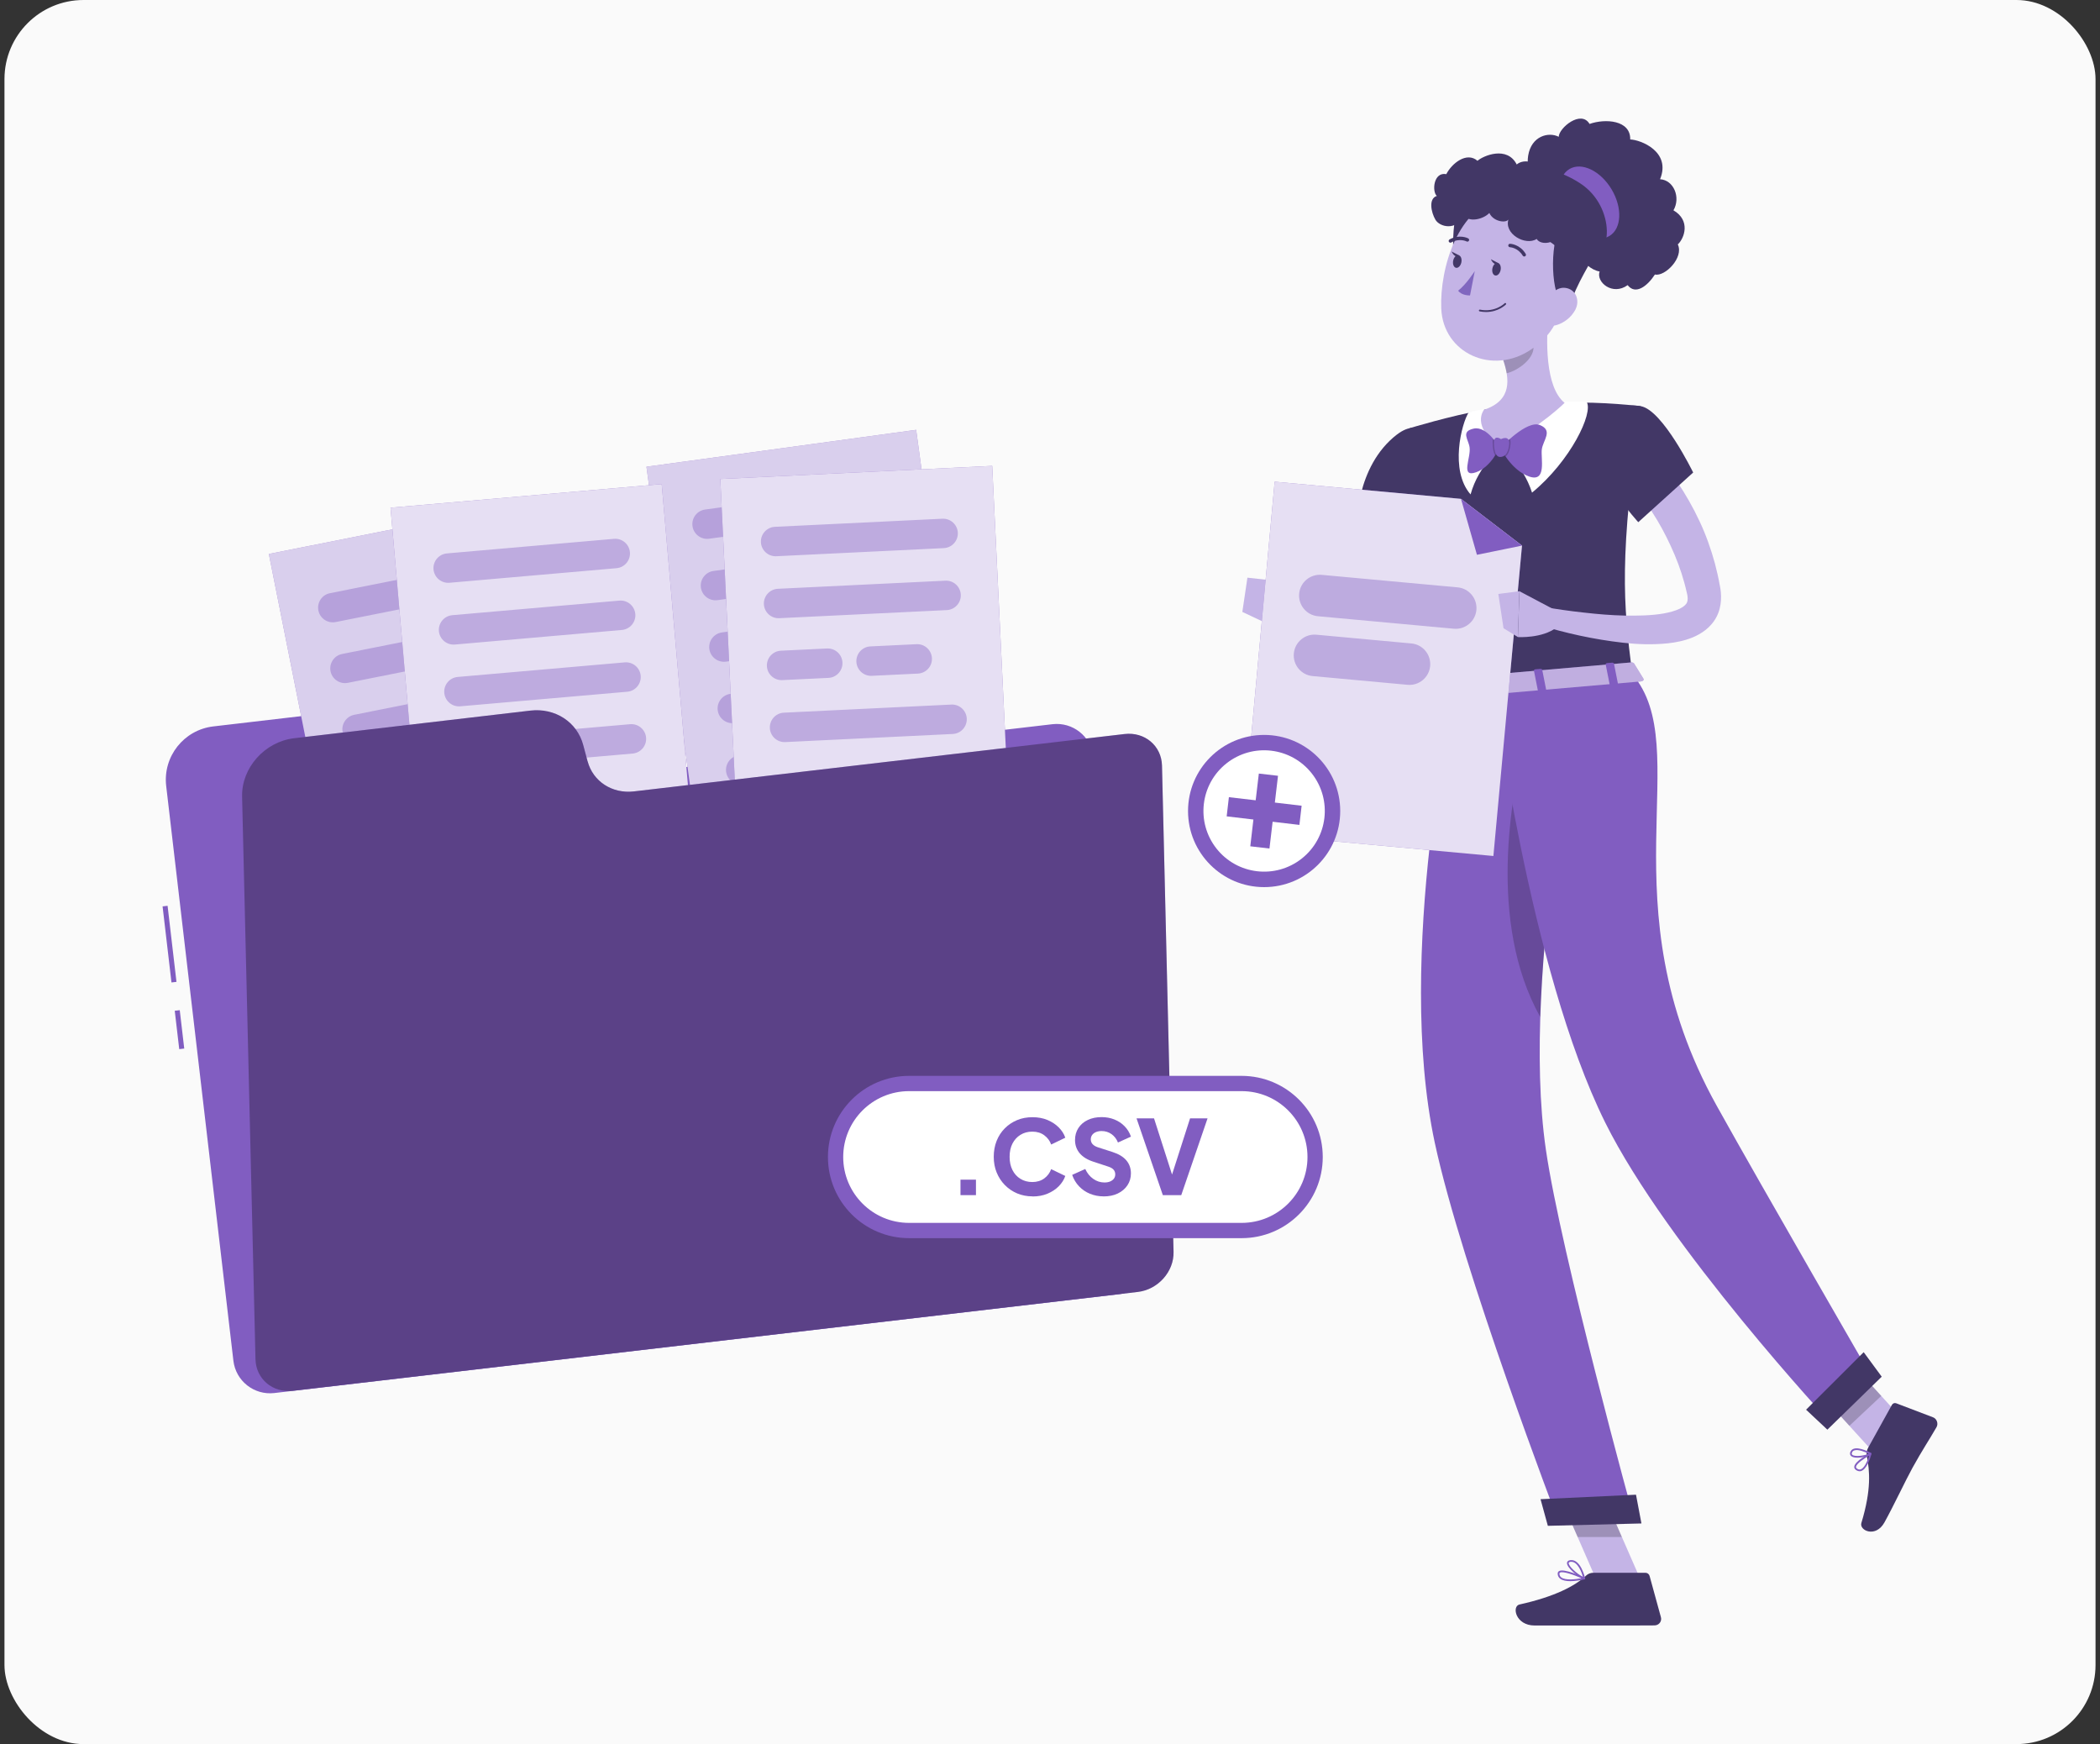 <svg width="425" height="353" viewBox="0 0 425 353" fill="none" xmlns="http://www.w3.org/2000/svg">
<rect x="0" y="0" width="425" height="353" fill="#333333" stroke="none"/>
<rect x="0.905" width="423.19" height="352.94" rx="16" fill="#FAFAFA"/>
<g clip-path="url(#clip0_651_1678)">
<path d="M33.916 183.299L32.903 183.417L34.703 198.812L35.716 198.694L33.916 183.299Z" fill="#815DC1"/>
<path d="M36.378 204.421L35.365 204.539L36.273 212.306L37.286 212.188L36.378 204.421Z" fill="#815DC1"/>
<path d="M103.655 151.91L102.455 148.55C100.755 143.78 95.985 140.82 90.955 141.41L43.165 147C37.205 147.7 32.935 153.1 33.635 159.06L47.235 275.36C47.715 279.45 51.415 282.37 55.505 281.9L226.495 261.9C230.585 261.42 233.505 257.72 233.035 253.63L221.275 153.09C220.795 149 217.095 146.08 213.005 146.55L113.715 158.16C109.315 158.67 105.145 156.08 103.655 151.91Z" fill="#815DC1"/>
<path d="M108.437 101.335L54.409 112.101L69.243 186.538L123.27 175.771L108.437 101.335Z" fill="#815DC1"/>
<path opacity="0.7" d="M108.437 101.335L54.409 112.101L69.243 186.538L123.27 175.771L108.437 101.335Z" fill="white"/>
<g opacity="0.4">
<path d="M101.215 119.25L67.935 125.88C66.325 126.2 64.755 125.15 64.435 123.54C64.115 121.93 65.165 120.36 66.775 120.04L100.055 113.41C101.665 113.09 103.235 114.14 103.555 115.75C103.875 117.36 102.825 118.93 101.215 119.25Z" fill="#815DC1"/>
<path d="M103.675 131.55L70.395 138.18C68.785 138.5 67.215 137.45 66.895 135.84C66.575 134.23 67.625 132.66 69.235 132.34L102.515 125.71C104.125 125.39 105.695 126.44 106.015 128.05C106.335 129.66 105.285 131.23 103.675 131.55Z" fill="#815DC1"/>
<path d="M106.125 143.86L72.845 150.49C71.235 150.81 69.665 149.76 69.345 148.15C69.025 146.54 70.075 144.97 71.685 144.65L104.965 138.02C106.575 137.7 108.145 138.75 108.465 140.36C108.785 141.97 107.735 143.54 106.125 143.86Z" fill="#815DC1"/>
<path d="M108.575 156.17L75.295 162.8C73.685 163.12 72.115 162.07 71.795 160.46C71.475 158.85 72.525 157.28 74.135 156.96L107.415 150.33C109.025 150.01 110.595 151.06 110.915 152.67C111.235 154.28 110.185 155.85 108.575 156.17Z" fill="#815DC1"/>
<path d="M101.935 170.29L77.755 175.11C76.145 175.43 74.575 174.38 74.255 172.77C73.935 171.16 74.985 169.59 76.595 169.27L100.775 164.45C102.385 164.13 103.955 165.18 104.275 166.79C104.595 168.4 103.545 169.97 101.935 170.29Z" fill="#815DC1"/>
</g>
<path d="M185.412 86.984L130.831 94.451L141.118 169.651L195.7 162.184L185.412 86.984Z" fill="#815DC1"/>
<path opacity="0.7" d="M185.412 86.984L130.831 94.451L141.118 169.651L195.7 162.184L185.412 86.984Z" fill="white"/>
<g opacity="0.4">
<path d="M177.125 104.42L143.505 109.02C141.875 109.24 140.375 108.1 140.145 106.47C139.925 104.84 141.065 103.34 142.695 103.11L176.315 98.51C177.945 98.29 179.445 99.43 179.675 101.06C179.895 102.69 178.755 104.19 177.125 104.42Z" fill="#815DC1"/>
<path d="M178.825 116.85L145.205 121.45C143.575 121.67 142.075 120.53 141.845 118.9C141.625 117.27 142.765 115.77 144.395 115.54L178.015 110.94C179.645 110.72 181.145 111.86 181.375 113.49C181.595 115.12 180.455 116.62 178.825 116.85Z" fill="#815DC1"/>
<path d="M156.175 132.62L146.915 133.89C145.285 134.11 143.785 132.97 143.555 131.34C143.335 129.71 144.475 128.21 146.105 127.98L155.365 126.71C156.995 126.49 158.495 127.63 158.725 129.26C158.945 130.89 157.805 132.39 156.175 132.62Z" fill="#815DC1"/>
<path d="M174.135 130.16L164.875 131.43C163.245 131.65 161.745 130.51 161.515 128.88C161.295 127.25 162.435 125.75 164.065 125.52L173.325 124.25C174.955 124.03 176.455 125.17 176.685 126.8C176.905 128.43 175.765 129.93 174.135 130.16Z" fill="#815DC1"/>
<path d="M182.235 141.719L148.615 146.319C146.985 146.539 145.485 145.399 145.255 143.769C145.035 142.139 146.175 140.639 147.805 140.409L181.425 135.809C183.055 135.589 184.555 136.729 184.785 138.359C185.005 139.989 183.865 141.489 182.235 141.719Z" fill="#815DC1"/>
<path d="M174.745 155.41L150.315 158.75C148.685 158.97 147.185 157.83 146.955 156.2C146.735 154.57 147.875 153.07 149.505 152.84L173.935 149.5C175.565 149.28 177.065 150.42 177.295 152.05C177.515 153.68 176.375 155.18 174.745 155.41Z" fill="#815DC1"/>
</g>
<path d="M133.917 97.959L79.034 102.741L85.623 178.354L140.505 173.572L133.917 97.959Z" fill="#815DC1"/>
<path opacity="0.8" d="M133.917 97.959L79.034 102.741L85.623 178.354L140.505 173.572L133.917 97.959Z" fill="white"/>
<g opacity="0.4">
<path d="M124.775 114.98L90.965 117.93C89.325 118.07 87.885 116.86 87.735 115.22C87.595 113.58 88.805 112.14 90.445 111.99L124.255 109.04C125.895 108.9 127.335 110.11 127.485 111.75C127.625 113.39 126.415 114.83 124.775 114.98Z" fill="#815DC1"/>
<path d="M125.865 127.48L92.055 130.43C90.415 130.57 88.975 129.36 88.825 127.72C88.685 126.08 89.895 124.64 91.535 124.49L125.345 121.54C126.985 121.4 128.425 122.61 128.575 124.25C128.715 125.89 127.505 127.33 125.865 127.48Z" fill="#815DC1"/>
<path d="M126.955 139.98L93.145 142.93C91.505 143.07 90.065 141.86 89.915 140.22C89.775 138.58 90.985 137.14 92.625 136.99L126.435 134.04C128.075 133.9 129.515 135.11 129.665 136.75C129.805 138.39 128.595 139.83 126.955 139.98Z" fill="#815DC1"/>
<path d="M128.045 152.49L94.235 155.44C92.595 155.58 91.155 154.37 91.005 152.73C90.865 151.09 92.075 149.65 93.715 149.5L127.525 146.55C129.165 146.41 130.605 147.62 130.755 149.26C130.895 150.9 129.685 152.34 128.045 152.49Z" fill="#815DC1"/>
<path d="M119.895 165.79L95.325 167.93C93.685 168.07 92.245 166.86 92.095 165.22C91.955 163.58 93.165 162.14 94.805 161.99L119.375 159.85C121.015 159.71 122.455 160.92 122.605 162.56C122.745 164.2 121.535 165.64 119.895 165.79Z" fill="#815DC1"/>
</g>
<path d="M200.804 94.282L145.778 96.935L149.433 172.747L204.459 170.094L200.804 94.282Z" fill="#815DC1"/>
<path opacity="0.8" d="M200.804 94.282L145.778 96.935L149.433 172.747L204.459 170.094L200.804 94.282Z" fill="white"/>
<g opacity="0.4">
<path d="M191.015 110.919L157.115 112.559C155.475 112.639 154.075 111.369 153.995 109.729C153.915 108.089 155.185 106.689 156.825 106.609L190.725 104.969C192.365 104.889 193.765 106.159 193.845 107.799C193.925 109.439 192.655 110.839 191.015 110.919Z" fill="#815DC1"/>
<path d="M191.615 123.459L157.715 125.099C156.075 125.179 154.675 123.909 154.595 122.269C154.515 120.629 155.785 119.229 157.425 119.149L191.325 117.509C192.965 117.429 194.365 118.699 194.445 120.339C194.525 121.979 193.255 123.379 191.615 123.459Z" fill="#815DC1"/>
<path d="M167.665 137.179L158.325 137.629C156.685 137.709 155.285 136.439 155.205 134.799C155.125 133.159 156.395 131.759 158.035 131.679L167.375 131.229C169.015 131.149 170.415 132.419 170.495 134.059C170.575 135.699 169.305 137.099 167.665 137.179Z" fill="#815DC1"/>
<path d="M185.775 136.31L176.435 136.76C174.795 136.84 173.395 135.57 173.315 133.93C173.235 132.29 174.505 130.89 176.145 130.81L185.485 130.36C187.125 130.28 188.525 131.55 188.605 133.19C188.685 134.83 187.415 136.23 185.775 136.31Z" fill="#815DC1"/>
<path d="M192.825 148.529L158.925 150.169C157.285 150.249 155.885 148.979 155.805 147.339C155.725 145.699 156.995 144.299 158.635 144.219L192.535 142.579C194.175 142.499 195.575 143.769 195.655 145.409C195.735 147.049 194.465 148.449 192.825 148.529Z" fill="#815DC1"/>
<path d="M184.165 161.509L159.535 162.699C157.895 162.779 156.495 161.509 156.415 159.869C156.335 158.229 157.605 156.829 159.245 156.749L183.875 155.559C185.515 155.479 186.915 156.749 186.995 158.389C187.075 160.029 185.805 161.429 184.165 161.509Z" fill="#815DC1"/>
</g>
<path d="M118.915 154.06L118.035 150.77C116.795 146.1 112.345 143.21 107.325 143.8L59.535 149.39C53.575 150.09 48.855 155.38 48.995 161.22L51.705 275.06C51.805 279.06 55.195 281.92 59.285 281.44L230.275 261.44C234.365 260.96 237.605 257.33 237.505 253.33L235.165 154.92C235.065 150.92 231.675 148.06 227.585 148.54L128.295 160.15C123.895 160.66 120.015 158.14 118.925 154.06H118.915Z" fill="#815DC1"/>
<path opacity="0.3" d="M118.915 154.06L118.035 150.77C116.795 146.1 112.345 143.21 107.325 143.8L59.535 149.39C53.575 150.09 48.855 155.38 48.995 161.22L51.705 275.06C51.805 279.06 55.195 281.92 59.285 281.44L230.275 261.44C234.365 260.96 237.605 257.33 237.505 253.33L235.165 154.92C235.065 150.92 231.675 148.06 227.585 148.54L128.295 160.15C123.895 160.66 120.015 158.14 118.925 154.06H118.915Z" fill="black"/>
<path d="M286.095 99.33C285.355 103.05 284.565 106.7 283.675 110.35C282.805 114 281.915 117.65 280.945 121.28L279.465 126.72L279.275 127.41C279.185 127.71 279.085 128.01 278.975 128.32C278.745 128.94 278.445 129.59 277.995 130.25C277.555 130.91 276.945 131.6 276.125 132.15C275.315 132.7 274.305 133.05 273.395 133.14C271.535 133.29 270.195 132.73 269.105 132.19C268.015 131.62 267.135 130.96 266.325 130.27C264.715 128.86 263.445 127.38 262.255 125.68L265.035 123.18C266.395 124.21 267.895 125.26 269.335 126.03C270.045 126.42 270.765 126.75 271.395 126.92C272.005 127.12 272.545 127.09 272.555 126.99C272.565 126.95 272.455 126.95 272.405 126.96C272.345 126.96 272.355 126.93 272.405 126.79C272.445 126.66 272.525 126.44 272.585 126.18L272.815 125.08L273.985 119.62L276.335 108.7C277.095 105.06 277.915 101.41 278.705 97.81L286.105 99.34L286.095 99.33Z" fill="#C4B4E6"/>
<path d="M282.755 87.9C274.225 94.43 274.565 106.74 274.565 106.74L289.825 110.39C289.825 110.39 294.505 98.02 292.605 93.49C290.625 88.76 287.555 84.23 282.755 87.91V87.9Z" fill="#423766"/>
<path d="M265.825 123.37L260.215 117.76L257.185 126.54C257.185 126.54 261.925 129.1 266.455 126.69L265.825 123.38V123.37Z" fill="#C4B4E6"/>
<path d="M252.455 116.9L251.425 123.83L257.185 126.54L260.215 117.76L252.455 116.9Z" fill="#C4B4E6"/>
<path d="M332.195 320.08L323.605 320.92L314.685 300.5L323.265 299.66L332.195 320.08Z" fill="#C4B4E6"/>
<path d="M387.465 289.89L381.025 295.94L367.105 280.65L373.555 274.59L387.465 289.89Z" fill="#C4B4E6"/>
<path d="M378.045 293.03L382.885 284.3C383.065 283.98 383.425 283.85 383.755 283.97L391.215 286.81C391.985 287.1 392.325 288.1 391.905 288.82C390.165 291.83 389.175 293.2 387.045 297.04C385.735 299.4 383.185 304.82 381.375 308.08C379.605 311.27 376.245 309.72 376.705 308.2C378.775 301.39 378.385 297.59 377.805 294.59C377.695 294.05 377.795 293.49 378.045 293.03Z" fill="#423766"/>
<path d="M322.475 318.27H333.015C333.395 318.27 333.745 318.54 333.845 318.91L336.135 327.25C336.375 328.11 335.735 328.91 334.845 328.92C331.135 328.95 329.375 328.94 324.735 328.94H310.575C306.725 328.94 305.915 325.05 307.515 324.69C314.655 323.11 318.775 320.93 320.985 318.85C321.385 318.47 321.915 318.27 322.475 318.27Z" fill="#423766"/>
<path opacity="0.2" d="M314.685 300.5L319.285 311.03H328.235L323.265 299.66L314.685 300.5Z" fill="black"/>
<path opacity="0.2" d="M373.555 274.6L367.115 280.65L374.285 288.53L380.735 282.48L373.555 274.6Z" fill="black"/>
<path d="M285.325 86.64C285.325 86.64 281.465 88.34 294.405 139.54C308.665 138.31 323.405 137.03 330.345 136.43C328.475 121.85 327.675 112.83 332.075 82.21C332.075 82.21 324.405 81.22 316.635 81.52C310.565 81.75 305.585 81.99 300.315 82.93C293.365 84.18 285.315 86.64 285.315 86.64H285.325Z" fill="#423766"/>
<path d="M316.645 81.26C316.645 81.26 318.685 81.3 321.095 81.3C322.545 83.53 317.835 93.3 310.055 99.69C308.185 93.86 303.805 90.63 303.805 90.63L316.645 81.26Z" fill="white"/>
<path d="M300.325 82.8C300.325 82.8 299.415 82.93 297.245 83.43C295.795 85.66 293.345 95.19 297.615 100.05C299.275 94.05 303.805 90.64 303.805 90.64L300.325 82.8Z" fill="white"/>
<path d="M313.435 63.28C312.855 68.62 312.665 78.33 316.645 81.52C316.645 81.52 312.395 85.86 303.805 90.64C297.555 86.32 300.325 82.93 300.325 82.93C306.065 81.02 305.535 76.69 304.165 72.7L313.445 63.28H313.435Z" fill="#C4B4E6"/>
<path d="M303.665 90.66C303.665 90.66 308.935 84.92 311.655 86.02C314.375 87.12 312.275 89.09 312.035 90.93C311.795 92.78 313.095 97.7 309.445 96.42C305.795 95.14 303.665 90.65 303.665 90.65V90.66Z" fill="#815DC1"/>
<path d="M303.445 90.55C303.445 90.55 300.955 86.15 298.265 86.73C295.575 87.32 297.175 88.86 297.415 90.52C297.725 92.65 295.475 96.72 298.725 95.57C301.885 94.45 303.445 90.55 303.445 90.55Z" fill="#815DC1"/>
<g opacity="0.2">
<path d="M302.085 89.59C302.115 90.82 302.285 91.67 302.585 92.18C303.155 91.27 303.445 90.55 303.445 90.55C303.445 90.55 302.965 89.69 302.175 88.78C302.095 88.98 302.075 89.25 302.085 89.59Z" fill="black"/>
<path d="M305.575 88.81C304.445 89.8 303.665 90.66 303.665 90.66C303.665 90.66 304.025 91.41 304.695 92.39C305.145 92.01 305.505 91.32 305.665 90.12C305.755 89.5 305.705 89.09 305.575 88.81Z" fill="black"/>
</g>
<path d="M303.595 92.47C302.855 92.47 302.395 91.66 302.335 89.72C302.285 87.79 303.765 88.86 303.765 88.86C303.765 88.86 305.745 87.83 305.405 90.18C305.145 92.01 304.365 92.47 303.595 92.47Z" fill="#815DC1"/>
<path opacity="0.2" d="M309.655 67.12L304.165 72.69C304.495 73.63 304.765 74.6 304.915 75.54C307.125 75.02 310.325 72.73 310.355 70.36C310.375 69.18 309.885 67.64 309.655 67.11V67.12Z" fill="black"/>
<path d="M304.955 45.23C304.955 45.23 298.975 53.54 297.985 57.27C293.905 59.64 293.075 47.94 295.245 40.71C301.945 44.89 304.955 45.22 304.955 45.22V45.23Z" fill="#423766"/>
<path d="M318.135 54.93C315.905 63.46 315.145 67.12 309.915 70.69C302.045 76.07 292.055 71.47 291.685 62.44C291.355 54.32 295.055 41.73 304.185 39.96C313.175 38.21 320.365 46.4 318.135 54.93Z" fill="#C4B4E6"/>
<path d="M322.775 51.53C322.775 51.53 318.485 58.47 317.915 61.49C314.805 63.61 313.495 54.35 314.805 48.48C316.235 43.31 322.775 51.52 322.775 51.52V51.53Z" fill="#423766"/>
<path d="M321.065 46.69C319.825 47.63 318.515 44.16 319.755 41.5C317.385 41.65 314.535 40.24 315.135 37.95C310.465 39.51 308.735 34.76 309.275 31.48C309.925 27.51 313.405 26.63 315.455 27.68C315.495 25.89 319.975 22.16 321.695 25.08C324.885 23.95 330.025 24.3 329.925 28.22C332.035 28.29 338.255 30.67 335.965 36.27C338.715 36.43 340.195 39.93 338.675 42.56C342.195 44.62 340.895 48.21 339.555 49.46C340.825 52.1 336.965 56.02 334.925 55.55C333.365 57.95 330.975 59.74 329.405 57.7C326.365 59.91 322.965 57.11 323.735 54.94C320.295 54.37 316.815 48.69 321.075 46.68L321.065 46.69Z" fill="#423766"/>
<path d="M326.145 38.3C328.385 42.04 328.195 46.27 325.725 47.75C323.255 49.23 319.435 47.4 317.195 43.66C314.955 39.92 315.145 35.69 317.615 34.21C320.085 32.73 323.905 34.56 326.145 38.3Z" fill="#815DC1"/>
<path d="M305.355 44.19C305.215 45.26 302.265 44.99 301.415 43.1C300.195 44.38 297.325 45.04 296.345 43.65C294.685 46.77 291.365 45.95 290.495 44.45C289.625 42.95 289.065 40.19 290.785 39.65C289.785 38.78 290.085 34.74 292.705 35.24C293.805 33.08 296.825 30.63 299.015 32.54C300.205 31.5 304.995 29.46 306.955 33.28C308.555 31.96 311.375 32.86 312.055 34.88C315.175 34.07 316.515 36.43 316.505 37.7C318.715 38.3 318.865 42.12 317.475 42.94C317.995 44.87 317.725 46.94 315.685 46.77C315.295 49.36 311.815 49.77 310.995 48.35C308.785 49.83 304.165 47.31 305.345 44.19H305.355Z" fill="#423766"/>
<path d="M300.095 36.84C302.625 33.34 311.855 31.88 319.845 37.13C327.045 41.86 326.575 52.84 320.855 52.26C315.135 51.68 309.465 44.96 309.465 44.96L300.095 36.84Z" fill="#423766"/>
<path d="M318.845 62.63C318.005 64.25 316.495 65.34 315.055 65.77C312.895 66.42 311.765 64.5 312.325 62.43C312.835 60.57 314.565 57.99 316.755 58.25C318.915 58.5 319.795 60.77 318.835 62.63H318.845Z" fill="#C4B4E6"/>
<path d="M294.415 139.54C294.415 139.54 282.255 193.34 290.375 231.26C295.815 256.66 315.425 307.98 315.425 307.98L330.755 307.59C330.755 307.59 315.915 253.74 312.845 232.56C307.595 196.33 320.745 137.27 320.745 137.27L294.425 139.55L294.415 139.54Z" fill="#815DC1"/>
<path opacity="0.2" d="M308.435 150.4L316.105 162.49C314.155 175.03 312.215 190.71 311.715 205.8C300.935 186.5 306.035 160.62 308.435 150.4Z" fill="black"/>
<path d="M313.255 308.77L332.195 308.29L331.095 302.47L311.775 303.38L313.255 308.77Z" fill="#423766"/>
<path d="M302.265 138.96C302.265 138.96 309.395 196.01 324.865 227.16C337.355 252.32 370.685 288.13 370.685 288.13L379.205 279.35C379.205 279.35 356.695 240.43 347.405 223.72C324.645 182.74 343.245 151.47 330.345 136.43L302.255 138.97L302.265 138.96Z" fill="#815DC1"/>
<path d="M369.825 289.31L380.825 278.59L377.175 273.63L365.515 285.27L369.825 289.31Z" fill="#423766"/>
<path d="M330.705 134.27L332.605 137.35C332.755 137.59 332.475 137.87 332.065 137.9L294.365 141.16C294.045 141.19 293.755 141.05 293.725 140.85L293.125 137.66C293.085 137.44 293.345 137.23 293.705 137.2L330.105 134.05C330.375 134.03 330.615 134.12 330.715 134.27H330.705Z" fill="#815DC1"/>
<path opacity="0.5" d="M330.705 134.27L332.605 137.35C332.755 137.59 332.475 137.87 332.065 137.9L294.365 141.16C294.045 141.19 293.755 141.05 293.725 140.85L293.125 137.66C293.085 137.44 293.345 137.23 293.705 137.2L330.105 134.05C330.375 134.03 330.615 134.12 330.715 134.27H330.705Z" fill="white"/>
<path d="M326.175 138.76L327.145 138.68C327.335 138.66 327.475 138.55 327.455 138.43L326.635 134.29C326.615 134.17 326.435 134.08 326.235 134.1L325.265 134.18C325.075 134.2 324.935 134.31 324.955 134.43L325.775 138.57C325.795 138.69 325.975 138.78 326.175 138.76Z" fill="#815DC1"/>
<path d="M297.145 141.27L298.115 141.19C298.305 141.17 298.445 141.06 298.425 140.94L297.605 136.8C297.585 136.68 297.405 136.59 297.205 136.61L296.235 136.69C296.045 136.71 295.905 136.82 295.925 136.94L296.745 141.08C296.765 141.2 296.945 141.29 297.145 141.27Z" fill="#815DC1"/>
<path d="M311.655 140.02L312.625 139.94C312.815 139.92 312.955 139.81 312.935 139.69L312.115 135.55C312.095 135.43 311.915 135.34 311.715 135.36L310.745 135.44C310.555 135.46 310.415 135.57 310.435 135.69L311.255 139.83C311.275 139.95 311.455 140.04 311.655 140.02Z" fill="#815DC1"/>
<path d="M303.695 54.64C303.555 55.34 303.075 55.84 302.615 55.75C302.155 55.66 301.895 55.02 302.035 54.31C302.175 53.61 302.655 53.11 303.115 53.2C303.575 53.29 303.835 53.93 303.695 54.64Z" fill="#423766"/>
<path d="M295.755 53.08C295.615 53.78 295.135 54.28 294.675 54.19C294.215 54.1 293.955 53.46 294.095 52.75C294.235 52.05 294.715 51.55 295.175 51.64C295.635 51.73 295.895 52.37 295.755 53.08Z" fill="#423766"/>
<path d="M295.365 51.72L293.775 50.9C293.775 50.9 294.385 52.39 295.365 51.72Z" fill="#423766"/>
<path d="M298.485 54.83C298.485 54.83 296.695 57.62 295.095 58.82C295.855 59.87 297.505 59.78 297.505 59.78L298.475 54.82L298.485 54.83Z" fill="#8067BF"/>
<path d="M300.755 63.14C303.245 63.14 304.695 61.69 304.765 61.62C304.835 61.55 304.835 61.44 304.765 61.37C304.695 61.3 304.585 61.3 304.515 61.37C304.495 61.39 302.605 63.27 299.515 62.66C299.415 62.64 299.325 62.7 299.305 62.8C299.285 62.89 299.345 62.99 299.445 63.01C299.915 63.1 300.345 63.14 300.755 63.14Z" fill="#423766"/>
<path d="M308.475 51.91C308.535 51.91 308.595 51.89 308.655 51.86C308.825 51.76 308.875 51.55 308.775 51.38C307.595 49.42 305.685 49.33 305.605 49.33C305.405 49.33 305.255 49.47 305.245 49.67C305.245 49.86 305.385 50.02 305.585 50.03C305.655 50.03 307.195 50.12 308.175 51.74C308.245 51.85 308.355 51.91 308.475 51.91Z" fill="#423766"/>
<path d="M293.545 49.1C293.605 49.1 293.665 49.09 293.715 49.06C295.385 48.13 296.805 48.85 296.815 48.86C296.985 48.95 297.195 48.88 297.285 48.71C297.375 48.54 297.305 48.33 297.135 48.24C297.065 48.2 295.365 47.34 293.365 48.45C293.195 48.54 293.135 48.76 293.225 48.93C293.285 49.04 293.405 49.11 293.535 49.11L293.545 49.1Z" fill="#423766"/>
<path d="M333.615 90.38C334.295 91.04 334.765 91.55 335.295 92.15C335.805 92.73 336.295 93.32 336.775 93.91C337.735 95.1 338.635 96.32 339.485 97.57C341.165 100.09 342.675 102.73 343.955 105.48C345.255 108.22 346.265 111.11 347.075 114.05C347.455 115.53 347.805 117.01 348.065 118.52C348.415 120.1 348.545 122.67 347.385 124.84C346.825 125.93 346.005 126.83 345.145 127.5C344.285 128.17 343.395 128.64 342.535 129C340.805 129.7 339.155 130 337.565 130.18C334.385 130.51 331.385 130.39 328.435 130.06C322.545 129.39 316.925 128.15 311.335 126.43L312.245 122.8C314.965 123.25 317.765 123.67 320.535 123.96C323.305 124.28 326.075 124.51 328.805 124.57C331.525 124.61 334.245 124.57 336.705 124.14C337.925 123.92 339.085 123.6 339.965 123.17C340.865 122.73 341.325 122.22 341.435 121.86C341.505 121.67 341.555 121.46 341.555 121.14C341.555 120.98 341.535 120.8 341.515 120.6C341.475 120.39 341.455 120.21 341.355 119.85C341.075 118.56 340.705 117.29 340.315 116.04C339.505 113.52 338.455 111.09 337.275 108.72C336.095 106.34 334.715 104.06 333.195 101.88C332.445 100.78 331.655 99.71 330.835 98.68C330.425 98.16 330.005 97.66 329.575 97.17C329.175 96.69 328.685 96.15 328.355 95.81L333.615 90.39V90.38Z" fill="#C4B4E6"/>
<path d="M314.515 123.35L307.505 119.64L307.195 128.92C307.195 128.92 312.145 129.23 315.055 126.95L314.525 123.35H314.515Z" fill="#C4B4E6"/>
<path d="M302.235 173.22L308.025 110.41L295.675 100.95L257.965 97.48L251.425 168.54L302.235 173.22Z" fill="#815DC1"/>
<path opacity="0.8" d="M302.235 173.22L308.025 110.41L295.675 100.95L257.965 97.48L251.425 168.54L302.235 173.22Z" fill="white"/>
<path d="M308.025 110.41L295.675 100.95L298.905 112.27L308.025 110.41Z" fill="#815DC1"/>
<path d="M255.835 179.52C264.34 179.52 271.235 172.625 271.235 164.12C271.235 155.615 264.34 148.72 255.835 148.72C247.33 148.72 240.435 155.615 240.435 164.12C240.435 172.625 247.33 179.52 255.835 179.52Z" fill="#815DC1"/>
<path d="M263.446 173.745C268.768 169.541 269.674 161.819 265.469 156.497C261.265 151.175 253.543 150.27 248.221 154.474C242.9 158.678 241.994 166.4 246.198 171.722C250.402 177.044 258.125 177.95 263.446 173.745Z" fill="white"/>
<path d="M263.425 163.05L258.005 162.41L258.645 156.99L254.765 156.54L254.125 161.95L248.705 161.32L248.255 165.2L253.665 165.84L253.035 171.26L256.915 171.71L257.555 166.29L262.975 166.93L263.425 163.05Z" fill="#815DC1"/>
<path opacity="0.4" d="M298.795 123.43C298.585 125.74 296.535 127.44 294.225 127.23L266.725 124.7C264.415 124.49 262.715 122.44 262.925 120.13C263.135 117.82 265.185 116.12 267.495 116.33L294.995 118.86C297.305 119.07 299.005 121.12 298.795 123.43Z" fill="#815DC1"/>
<path opacity="0.4" d="M289.435 134.78C289.225 137.09 287.175 138.79 284.865 138.58L265.645 136.81C263.335 136.6 261.635 134.55 261.845 132.24C262.055 129.93 264.105 128.23 266.415 128.44L285.635 130.21C287.945 130.42 289.645 132.47 289.435 134.78Z" fill="#815DC1"/>
<path d="M303.235 120.19L304.285 127.13L307.195 128.92L307.505 119.64L303.235 120.19Z" fill="#C4B4E6"/>
<path d="M332.085 82.2C336.495 82.98 342.665 95.62 342.665 95.62L331.555 105.67C331.555 105.67 322.725 96.03 323.195 90.29C323.595 85.42 326.475 81.21 332.085 82.2Z" fill="#423766"/>
<path d="M376.345 297.73C376.455 297.73 376.575 297.71 376.685 297.67C377.735 297.31 378.435 295.36 378.745 294.23C378.765 294.16 378.745 294.09 378.685 294.05C378.635 294.01 378.555 294 378.495 294.03C378.175 294.2 375.355 295.7 375.265 296.81C375.255 296.98 375.295 297.23 375.565 297.43C375.825 297.62 376.075 297.72 376.335 297.72L376.345 297.73ZM378.295 294.54C377.805 296.1 377.175 297.13 376.575 297.34C376.315 297.43 376.055 297.37 375.785 297.16C375.625 297.04 375.615 296.92 375.625 296.85C375.685 296.17 377.335 295.1 378.295 294.55V294.54Z" fill="#815DC1"/>
<path d="M375.915 294.98C376.915 294.98 378.145 294.66 378.675 294.33C378.725 294.3 378.755 294.24 378.755 294.18C378.755 294.12 378.715 294.06 378.665 294.03C378.575 293.98 376.345 292.75 375.145 293.18C374.835 293.29 374.615 293.5 374.485 293.8C374.295 294.27 374.505 294.54 374.645 294.66C374.915 294.89 375.375 294.98 375.905 294.98H375.915ZM378.205 294.18C377.255 294.59 375.405 294.84 374.875 294.4C374.785 294.33 374.705 294.21 374.815 293.93C374.895 293.72 375.045 293.58 375.265 293.51C376.085 293.22 377.565 293.87 378.205 294.18Z" fill="#815DC1"/>
<path d="M317.795 319.97C318.805 319.97 319.905 319.77 320.675 319.6C320.745 319.58 320.805 319.52 320.815 319.45C320.815 319.38 320.785 319.3 320.715 319.27C320.285 319.07 316.455 317.3 315.495 317.95C315.375 318.03 315.225 318.19 315.245 318.49C315.265 318.9 315.445 319.23 315.765 319.48C316.245 319.84 316.995 319.97 317.795 319.97ZM320.075 319.37C318.935 319.58 316.845 319.86 315.975 319.21C315.735 319.03 315.615 318.79 315.595 318.48C315.595 318.34 315.645 318.28 315.695 318.25C316.235 317.88 318.495 318.68 320.085 319.37H320.075Z" fill="#815DC1"/>
<path d="M320.635 319.61C320.635 319.61 320.715 319.6 320.745 319.57C320.795 319.53 320.815 319.46 320.805 319.4C320.765 319.24 319.905 315.47 317.825 315.71C317.305 315.77 317.165 316.03 317.135 316.24C317.005 317.2 319.415 319.14 320.565 319.61C320.585 319.61 320.605 319.62 320.635 319.62V319.61ZM318.015 316.05C319.345 316.05 320.115 318.24 320.365 319.12C319.115 318.47 317.395 316.9 317.475 316.28C317.475 316.23 317.495 316.1 317.865 316.05C317.915 316.05 317.965 316.05 318.015 316.05Z" fill="#815DC1"/>
<path d="M303.315 53.28L301.725 52.46C301.725 52.46 302.335 53.95 303.315 53.28Z" fill="#423766"/>
<path d="M251.275 219.26H183.985C175.767 219.26 169.105 225.92 169.105 234.135C169.105 242.35 175.767 249.01 183.985 249.01H251.275C259.493 249.01 266.155 242.35 266.155 234.135C266.155 225.92 259.493 219.26 251.275 219.26Z" fill="white" stroke="#815DC1" stroke-width="3.09" stroke-miterlimit="10"/>
<path d="M194.385 241.85V238.72H197.515V241.85H194.385Z" fill="#815DC1"/>
<path d="M208.955 242.1C207.845 242.1 206.815 241.9 205.855 241.5C204.905 241.1 204.075 240.53 203.365 239.81C202.655 239.09 202.105 238.24 201.705 237.27C201.305 236.3 201.115 235.23 201.115 234.08C201.115 232.93 201.305 231.86 201.695 230.88C202.085 229.9 202.635 229.05 203.345 228.34C204.055 227.62 204.885 227.07 205.835 226.67C206.785 226.27 207.825 226.08 208.955 226.08C210.085 226.08 211.095 226.27 211.985 226.64C212.885 227.02 213.645 227.52 214.265 228.14C214.895 228.77 215.335 229.46 215.595 230.23L212.735 231.61C212.475 230.86 212.005 230.24 211.345 229.74C210.685 229.25 209.885 229 208.935 229C207.985 229 207.215 229.22 206.515 229.65C205.815 230.08 205.285 230.68 204.895 231.43C204.515 232.19 204.325 233.07 204.325 234.09C204.325 235.11 204.515 236 204.895 236.76C205.275 237.52 205.815 238.12 206.515 238.55C207.205 238.98 208.015 239.2 208.935 239.2C209.855 239.2 210.685 238.95 211.345 238.46C212.005 237.97 212.465 237.34 212.735 236.59L215.595 237.97C215.335 238.73 214.885 239.43 214.265 240.06C213.645 240.69 212.875 241.19 211.985 241.56C211.085 241.94 210.075 242.12 208.955 242.12V242.1Z" fill="#815DC1"/>
<path d="M223.325 242.1C222.355 242.1 221.435 241.92 220.585 241.57C219.725 241.22 218.995 240.71 218.375 240.06C217.755 239.41 217.295 238.64 216.985 237.75L219.635 236.56C220.025 237.41 220.565 238.08 221.255 238.56C221.945 239.05 222.705 239.29 223.535 239.29C223.975 239.29 224.365 239.22 224.685 239.08C225.005 238.94 225.255 238.75 225.435 238.51C225.615 238.27 225.705 237.98 225.705 237.64C225.705 237.28 225.595 236.97 225.375 236.71C225.155 236.45 224.805 236.25 224.335 236.09L221.295 235.09C220.055 234.69 219.125 234.11 218.505 233.37C217.885 232.63 217.565 231.73 217.565 230.69C217.565 229.77 217.795 228.97 218.245 228.27C218.695 227.58 219.325 227.03 220.145 226.64C220.955 226.25 221.895 226.06 222.945 226.06C223.875 226.06 224.735 226.22 225.535 226.54C226.325 226.86 227.015 227.31 227.585 227.9C228.165 228.48 228.595 229.19 228.885 230.01L226.255 231.2C225.965 230.48 225.525 229.91 224.945 229.5C224.365 229.09 223.695 228.88 222.945 228.88C222.515 228.88 222.135 228.95 221.795 229.09C221.465 229.23 221.205 229.43 221.025 229.68C220.845 229.94 220.755 230.23 220.755 230.57C220.755 230.93 220.875 231.25 221.105 231.52C221.345 231.79 221.695 232 222.165 232.16L225.145 233.12C226.395 233.52 227.335 234.09 227.945 234.81C228.565 235.53 228.875 236.42 228.875 237.46C228.875 238.36 228.635 239.17 228.165 239.87C227.695 240.57 227.045 241.12 226.215 241.52C225.385 241.92 224.425 242.11 223.325 242.11V242.1Z" fill="#815DC1"/>
<path d="M235.335 241.849L230.015 226.319H233.555L237.555 238.789H236.845L240.845 226.319H244.385L239.065 241.849H235.315H235.335Z" fill="#815DC1"/>
</g>
<defs>
<clipPath id="clip0_651_1678">
<rect width="359.19" height="304.94" fill="white" transform="translate(32.905 24)"/>
</clipPath>
</defs>
</svg>
